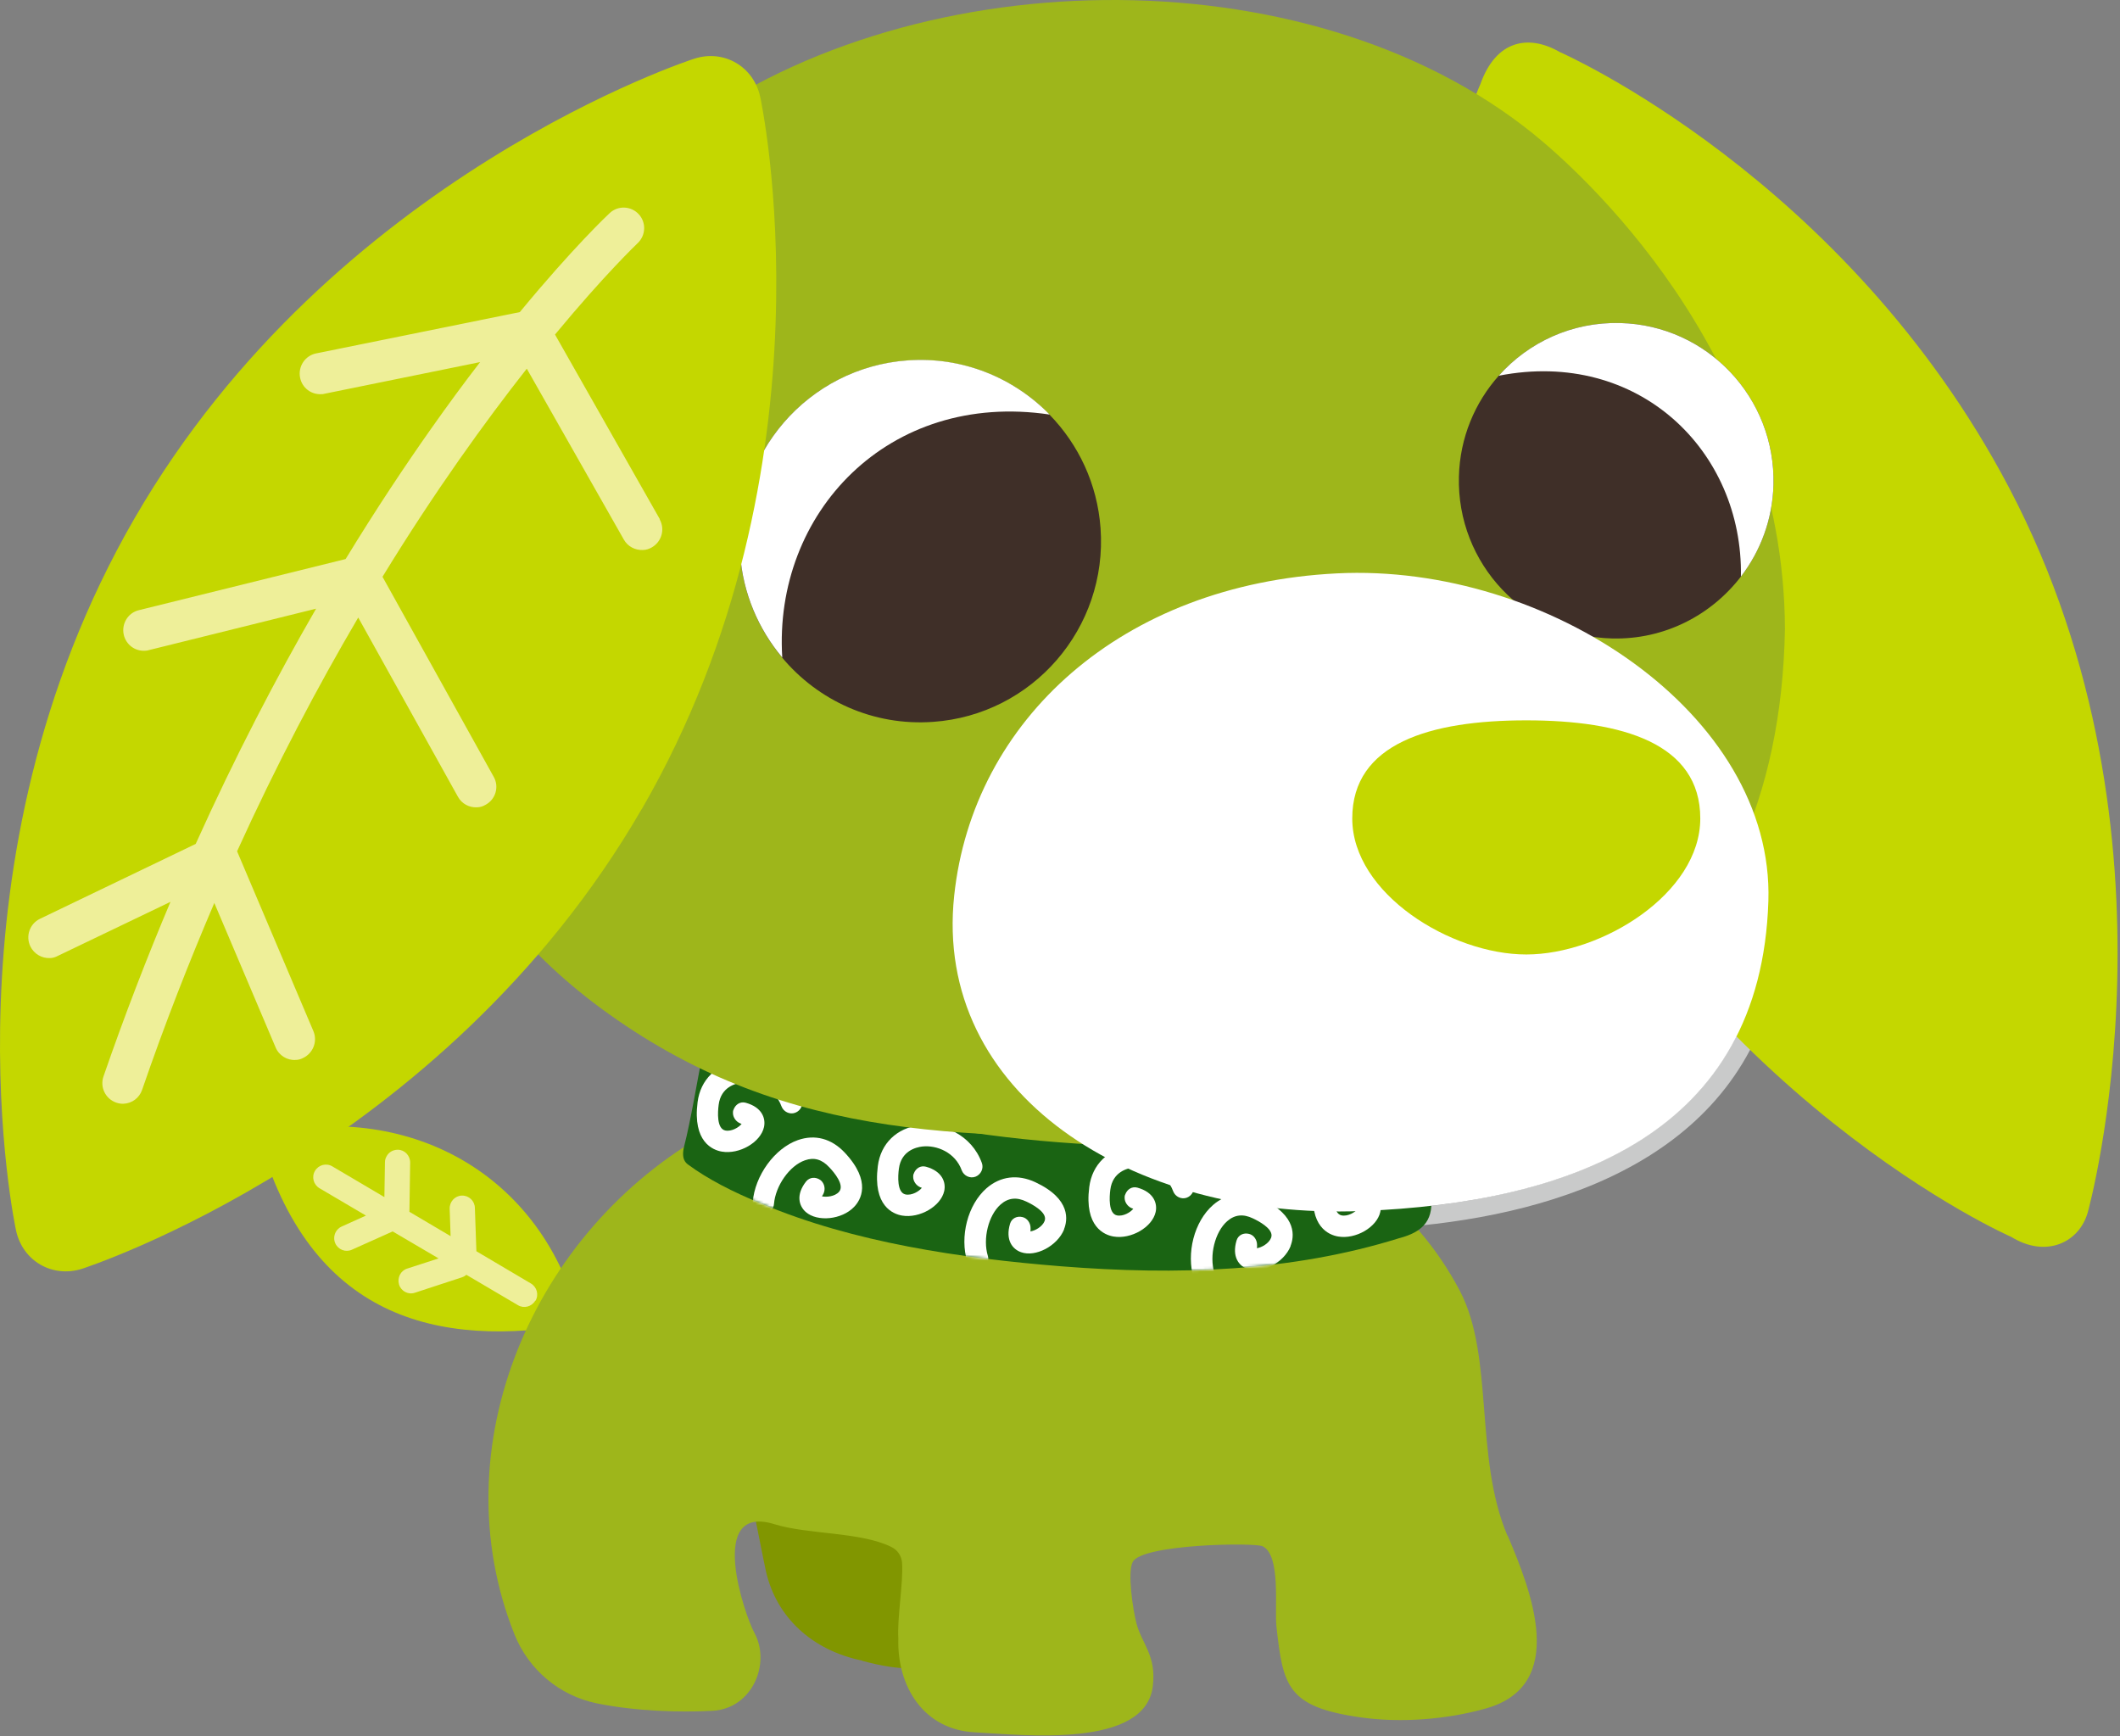 <svg width="773" height="633" viewBox="0 0 773 633" fill="none" xmlns="http://www.w3.org/2000/svg">
<rect x="0" y="0" width="773" height="633" fill="#808080" stroke="none"/>
<path d="M642.804 372.548C620.236 430.395 552.261 446.422 496.495 448.21C494.642 448.279 493.133 446.834 493.065 445.046C492.996 443.189 494.437 441.676 496.22 441.607C510.145 441.056 524 439.75 537.719 437.342C564.882 432.527 592.456 423.242 613.103 404.188C623.392 394.765 631.486 383.003 636.63 370.072C638.276 366.082 644.313 368.421 642.735 372.548H642.804Z" fill="#C9CACA"/>
<path d="M211.632 482.535C158.884 492.027 112.652 480.265 94.269 413.889C148.389 400.82 198.119 427.577 211.632 482.535Z" fill="#C4D700"/>
<path d="M195.238 474.282C196.542 472.081 195.787 469.26 193.592 467.954L173.7 456.192C173.7 456.192 173.7 456.192 173.7 456.123L173.151 440.371C173.083 437.826 170.956 435.832 168.418 435.9C165.88 435.969 163.891 438.102 163.96 440.715L164.303 450.689L149.281 441.816L149.555 423.863C149.555 421.318 147.566 419.186 145.028 419.186C143.245 419.186 141.667 420.149 140.913 421.662C140.57 422.281 140.364 422.969 140.364 423.726C140.364 423.726 140.227 431.154 140.158 436.451L121.158 425.239C118.963 423.932 116.151 424.689 114.847 426.89C113.544 429.091 114.298 431.911 116.493 433.218L133.436 443.192C129.115 445.117 124.587 447.181 124.587 447.181C123.627 447.594 122.873 448.35 122.392 449.244C121.775 450.483 121.638 451.927 122.255 453.303C123.284 455.641 126.028 456.673 128.291 455.641L143.176 448.969L159.913 458.805L148.458 462.52C146.057 463.276 144.754 465.89 145.508 468.366C146.263 470.774 148.869 472.149 151.27 471.324L168.487 465.684C169.104 465.477 169.653 465.133 170.065 464.79L188.859 475.864C191.054 477.171 193.866 476.414 195.17 474.213L195.238 474.282Z" fill="#EEEF99"/>
<path d="M314.378 605.519C327.959 609.233 345.039 611.022 346.411 599.122C347.302 591.694 349.36 566.656 340.58 561.635C323.226 551.868 293.937 550.836 274.045 547.397C274.251 547.397 278.778 570.921 279.258 572.778C283.031 589.561 295.995 601.667 314.378 605.45V605.519Z" fill="#819600"/>
<path d="M549.653 559.916C537.443 531.096 544.92 494.778 532.299 470.635C499.1 407.492 420.629 394.423 355.397 395.317C321.718 395.592 288.931 395.317 258.475 412.719C194.135 448.624 160.319 527.794 187.619 595.959C192.763 608.753 203.944 618.176 217.457 620.996C231.793 623.954 248.186 624.367 259.779 623.748C274.252 622.991 281.18 606.552 275.075 595.34C271.577 588.943 257.446 547.948 282.414 555.721C294.624 559.504 313.761 558.472 324.942 563.975C327.274 565.075 328.783 567.345 328.92 569.89C329.401 576.975 327.068 590.044 327.549 597.403C327.068 615.012 336.877 630.626 355.397 631.589C373.437 632.552 417.748 637.573 420.355 614.668C421.658 603.525 416.377 599.398 414.387 591.901C413.084 586.948 411.026 573.26 413.015 569.477C416.377 562.943 457.532 562.324 460.413 563.768C467.135 567.139 464.666 586.123 465.421 593.001C467.821 614.874 469.399 622.372 496.219 626.155C510.761 628.218 527.566 626.912 541.696 622.922C572.014 614.462 558.227 579.864 549.721 559.848L549.653 559.916Z" fill="#9EB61B"/>
<path d="M465.896 418.014C380.703 420.147 319.655 412.856 265.673 386.099C262.723 384.723 256.344 384.104 255.384 388.437C254.698 391.67 251.748 409.141 249.485 417.808C248.25 422.623 250.102 423.998 250.925 424.618C257.922 429.776 267.113 434.591 278.019 438.993C311.219 452.956 350.042 458.734 387.082 461.692C429.061 464.994 470.629 463.755 510.138 451.443C519.398 449.036 523.034 444.427 521.662 434.935C520.907 426.956 522.485 416.707 509.315 416.707C495.185 416.707 480.3 418.083 465.896 418.083V418.014Z" fill="#1A6413"/>
<mask id="mask0_14_127" style="mask-type:luminance" maskUnits="userSpaceOnUse" x="249" y="385" width="273" height="79">
<path d="M465.898 418.013C380.705 420.146 319.657 412.855 265.675 386.098C262.725 384.722 256.346 384.103 255.386 388.436C254.7 391.669 251.75 409.14 249.487 417.807C248.252 422.622 250.104 423.998 250.927 424.617C257.924 429.775 267.115 434.59 278.021 438.992C311.22 452.955 350.044 458.733 387.084 461.691C429.063 464.993 470.631 463.754 510.14 451.442C519.4 449.035 523.036 444.426 521.664 434.934C520.909 426.955 522.487 416.706 509.317 416.706C495.187 416.706 480.302 418.082 465.898 418.082V418.013Z" fill="white"/>
</mask>
<g mask="url(#mask0_14_127)">
<path d="M427.758 434.314C425.426 427.848 418.704 425.028 413.354 425.647C411.09 425.923 405.671 427.229 404.848 433.764C404.505 436.309 404.094 442.431 407.249 443.118C409.581 443.6 412.256 441.949 413.217 440.711C412.942 440.573 412.668 440.505 412.668 440.505C411.159 439.886 410.061 438.304 410.061 436.722C410.061 436.309 410.061 435.965 410.267 435.552C410.953 433.626 412.737 432.457 414.726 433.007C420.693 434.658 422.065 438.716 421.379 441.88C420.145 447.452 412.394 451.923 406.014 450.822C402.722 450.272 395.314 447.314 397.166 432.801C398.195 424.547 404.094 418.838 412.531 417.875C420.899 416.912 431.394 421.383 435.098 431.632C435.852 433.626 434.755 435.896 432.766 436.653C430.777 437.409 428.513 436.309 427.758 434.314Z" fill="white"/>
<path d="M509.659 434.314C507.327 427.848 500.605 425.028 495.254 425.647C492.991 425.923 487.572 427.229 486.749 433.764C486.406 436.309 485.994 442.431 489.15 443.118C491.482 443.6 494.157 441.949 495.117 440.711C494.843 440.573 494.568 440.505 494.568 440.505C493.059 439.886 491.962 438.304 491.962 436.722C491.962 436.309 491.962 435.965 492.168 435.552C492.854 433.626 494.637 432.457 496.626 433.007C502.594 434.658 503.966 438.716 503.28 441.88C502.045 447.452 494.294 451.923 487.915 450.822C484.622 450.272 477.214 447.314 479.066 432.801C480.095 424.547 485.994 418.838 494.431 417.875C502.8 416.912 513.294 421.383 516.998 431.632C517.753 433.626 516.655 435.896 514.666 436.653C512.677 437.409 510.413 436.309 509.659 434.314Z" fill="white"/>
<path d="M470.561 454.398C468.092 460.382 460.203 464.578 454.853 462.652C451.766 461.552 449.091 458.25 450.875 452.266C451.492 450.271 453.413 449.377 455.402 449.859C457.185 450.271 458.351 452.06 458.351 453.848C458.351 454.054 458.351 454.261 458.351 454.467C458.351 454.467 458.351 454.811 458.283 455.086C459.86 454.88 462.673 453.435 463.496 451.234C463.564 450.959 463.633 450.684 463.633 450.409C463.633 447.726 459.037 445.25 456.842 444.218C453.275 442.499 450.189 442.843 447.445 445.25C442.986 449.171 440.86 457.769 442.781 464.028C443.398 466.091 442.232 468.293 440.174 468.912C438.116 469.531 435.921 468.361 435.304 466.298C432.423 456.943 435.441 445.319 442.301 439.335C447.376 434.933 453.687 434.176 460.066 437.134C473.305 443.324 471.796 451.165 470.561 454.261V454.398Z" fill="white"/>
<path d="M307.995 420.215C303.194 415.125 297.157 413.474 290.915 415.675C282.478 418.633 275.208 428.606 274.453 438.373C274.453 438.992 274.522 439.612 274.796 440.162L279.117 442.432C280.764 442.088 282.067 440.781 282.204 438.992C282.753 432.32 287.897 424.961 293.522 423.035C296.814 421.865 299.695 422.691 302.37 425.58C304.154 427.437 308.064 432.114 305.937 434.522C304.36 436.31 301.204 436.516 299.695 436.172C299.833 435.897 300.038 435.622 300.038 435.622C300.45 434.934 300.656 434.178 300.656 433.421C300.656 432.183 300.107 430.945 299.078 430.188C297.363 429.019 295.237 429.156 293.934 430.738C290.092 435.622 291.327 439.68 293.796 441.881C298.049 445.596 306.966 444.702 311.425 440.024C313.757 437.617 318.01 430.876 307.995 420.215Z" fill="white"/>
<path d="M387.977 448.277C385.508 454.261 377.619 458.457 372.269 456.531C369.182 455.43 366.507 452.129 368.291 446.144C368.908 444.15 370.829 443.255 372.818 443.737C374.601 444.15 375.767 445.938 375.767 447.726C375.767 447.933 375.767 448.139 375.767 448.345C375.767 448.345 375.767 448.689 375.699 448.964C377.276 448.758 380.089 447.314 380.912 445.113C380.98 444.837 381.049 444.562 381.049 444.287C381.049 441.605 376.453 439.128 374.258 438.097C370.691 436.377 367.605 436.721 364.861 439.128C360.403 443.049 358.276 451.647 360.197 457.906C360.814 459.97 359.648 462.171 357.59 462.79C355.532 463.409 353.337 462.24 352.72 460.176C349.839 450.822 352.857 439.197 359.717 433.213C364.792 428.811 371.103 428.054 377.482 431.012C390.721 437.203 389.212 445.044 387.977 448.139V448.277Z" fill="white"/>
<path d="M289.955 405.7C287.966 406.457 285.702 405.356 284.948 403.361C282.616 396.896 275.894 394.076 270.543 394.695C268.28 394.97 262.861 396.277 262.038 402.811C261.695 405.425 261.283 411.478 264.439 412.166C266.771 412.647 269.446 410.996 270.406 409.758C270.132 409.69 269.857 409.552 269.857 409.552C268.348 408.933 267.251 407.351 267.251 405.769C267.251 405.356 267.251 405.012 267.457 404.6C268.143 402.674 269.926 401.504 271.915 402.055C277.883 403.705 279.255 407.764 278.569 410.928C277.334 416.499 269.583 420.97 263.204 419.87C259.911 419.319 252.503 416.362 254.355 401.848C255.384 393.594 261.283 387.885 269.72 386.922C278.089 385.959 288.583 390.43 292.287 400.679C293.042 402.674 292.013 404.943 289.955 405.7Z" fill="white"/>
<path d="M350.663 426.679C348.331 420.213 341.608 417.393 336.258 418.012C333.995 418.287 328.576 419.594 327.753 426.129C327.41 428.674 326.998 434.795 330.153 435.483C332.486 435.965 335.161 434.314 336.121 433.076C335.847 432.938 335.572 432.869 335.572 432.869C334.063 432.25 332.966 430.668 332.966 429.086C332.966 428.674 332.966 428.33 333.172 427.917C333.857 425.991 335.641 424.822 337.63 425.372C343.598 427.023 344.97 431.081 344.284 434.245C343.049 439.817 335.298 444.287 328.919 443.187C325.626 442.637 318.218 439.679 320.07 425.166C321.099 416.912 326.998 411.203 335.435 410.24C343.803 409.277 354.298 413.748 358.002 423.996C358.757 425.991 357.659 428.261 355.67 429.017C353.681 429.774 351.417 428.674 350.663 426.679Z" fill="white"/>
</g>
<path d="M554.18 266.555C619.207 401.164 733.345 450.963 733.345 450.963C746.035 458.805 758.176 453.027 761.263 441.953C761.263 441.953 799.469 305.073 732.522 177.755C673.052 64.675 568.791 19.003 568.791 19.003C557.336 12.399 545.469 14.6 539.776 30.696C539.776 30.696 491.143 136.003 554.249 266.555H554.18Z" fill="#C4D700"/>
<path d="M245.99 49.954C329.262 -14.565 475.846 -18.279 558.98 48.716C574.62 61.304 650.415 127.749 650.827 229.273C648.7 354.391 560.352 409.761 442.578 413.269C354.299 415.883 287.626 416.502 222.12 369.798C99.201 282.305 143.993 123.828 245.99 49.954Z" fill="#9EB61B"/>
<path d="M634.774 210.22C641.908 200.935 646.298 189.379 646.641 176.792C647.464 145.014 622.496 118.601 590.806 117.775C573.246 117.294 557.401 124.791 546.495 136.966C537.784 146.733 532.296 159.596 531.953 173.765C531.13 205.543 556.098 231.956 587.788 232.781C606.857 233.263 623.937 224.321 634.774 210.22Z" fill="#3F2F28"/>
<path d="M546.498 136.966C557.336 124.791 573.249 117.294 590.809 117.775C622.499 118.601 647.467 145.014 646.644 176.792C646.301 189.379 641.911 200.935 634.777 210.22C635.6 164.411 597.394 127.061 546.567 136.966H546.498Z" fill="white"/>
<path d="M285.23 239.797C276.587 229.479 270.894 216.479 269.865 202.035C267.259 165.648 294.627 134.008 330.913 131.463C351.011 130.018 369.668 137.791 382.701 151.203C393.195 162.002 400.123 176.378 401.289 192.611C403.896 228.998 376.527 260.638 340.242 263.183C318.36 264.765 298.263 255.411 285.161 239.728L285.23 239.797Z" fill="#3F2F28"/>
<path d="M382.7 151.135C369.599 137.722 351.01 129.95 330.913 131.394C294.627 134.008 267.327 165.58 269.865 201.966C270.894 216.411 276.587 229.411 285.23 239.728C281.937 187.178 323.847 142.4 382.7 151.135Z" fill="white"/>
<path d="M233.99 294.961C161.487 420.284 29.925 462.586 29.925 462.586C19.088 466.026 8.25 459.766 5.849 448.623C5.849 448.623 -23.44 314.289 49.063 188.965C121.497 63.642 253.127 21.408 253.127 21.408C263.965 17.9 274.803 24.229 277.203 35.371C277.203 35.371 306.493 169.706 233.99 295.03V294.961Z" fill="#C4D700"/>
<path d="M240.642 189.379L202.367 121.972C220.407 100.167 232.136 89.024 232.479 88.68C235.497 85.86 235.703 81.114 232.891 78.088C230.078 75.061 225.346 74.855 222.327 77.675C221.573 78.363 208.883 90.331 189.54 113.786L115.254 128.85C111.207 129.675 108.6 133.665 109.423 137.723C110.178 141.437 113.47 143.913 117.174 143.707C117.517 143.707 117.929 143.707 118.272 143.57L175.067 132.014C169.374 139.374 163.406 147.49 157.095 156.432C147.698 169.776 137.135 185.596 126.023 203.824L50.639 222.464C46.592 223.427 44.191 227.554 45.152 231.544C46.043 235.121 49.267 237.459 52.834 237.253C53.314 237.253 53.794 237.184 54.206 237.046L115.254 221.914C100.918 246.745 85.896 275.428 71.354 307.687L14.559 334.994C10.855 336.783 9.277 341.254 11.061 345.037C12.433 347.857 15.314 349.439 18.195 349.301C19.155 349.301 20.115 349.026 21.007 348.545L62.163 328.804C53.726 348.751 45.495 370.005 37.743 392.429C36.372 396.349 38.429 400.614 42.339 401.99C43.3 402.333 44.26 402.471 45.152 402.402C48.101 402.265 50.776 400.339 51.805 397.381C60.105 373.238 69.022 350.539 78.145 329.216L100.506 381.905C101.741 384.862 104.759 386.651 107.777 386.444C108.6 386.444 109.492 386.238 110.315 385.825C114.088 384.175 115.871 379.772 114.293 375.989L86.445 310.37C100.918 278.523 115.94 250.115 130.619 225.147L166.973 290.491C168.413 293.105 171.157 294.481 173.901 294.343C174.998 294.343 176.096 293.999 177.125 293.38C180.76 291.385 182.063 286.777 180.006 283.2L139.467 210.29C158.673 178.924 176.919 153.681 192.078 134.421L227.472 196.739C228.912 199.284 231.656 200.66 234.4 200.522C235.497 200.522 236.663 200.178 237.692 199.559C241.259 197.496 242.562 192.956 240.505 189.311L240.642 189.379Z" fill="#EEEF99"/>
<path d="M644.791 328.528C642.116 412.925 573.385 438.582 496.287 441.539C412.055 444.772 340.238 398.618 347.92 326.533C354.711 262.564 408.968 212.971 487.438 209.051C564.331 205.199 646.917 260.432 644.791 328.528Z" fill="white"/>
<path d="M619.962 298.401C619.962 325.777 584.019 347.994 556.513 347.994C529.007 347.994 493.064 325.777 493.064 298.401C493.064 271.025 521.462 262.633 556.513 262.633C591.564 262.633 619.962 271.025 619.962 298.401Z" fill="#C4D700"/>
</svg>
